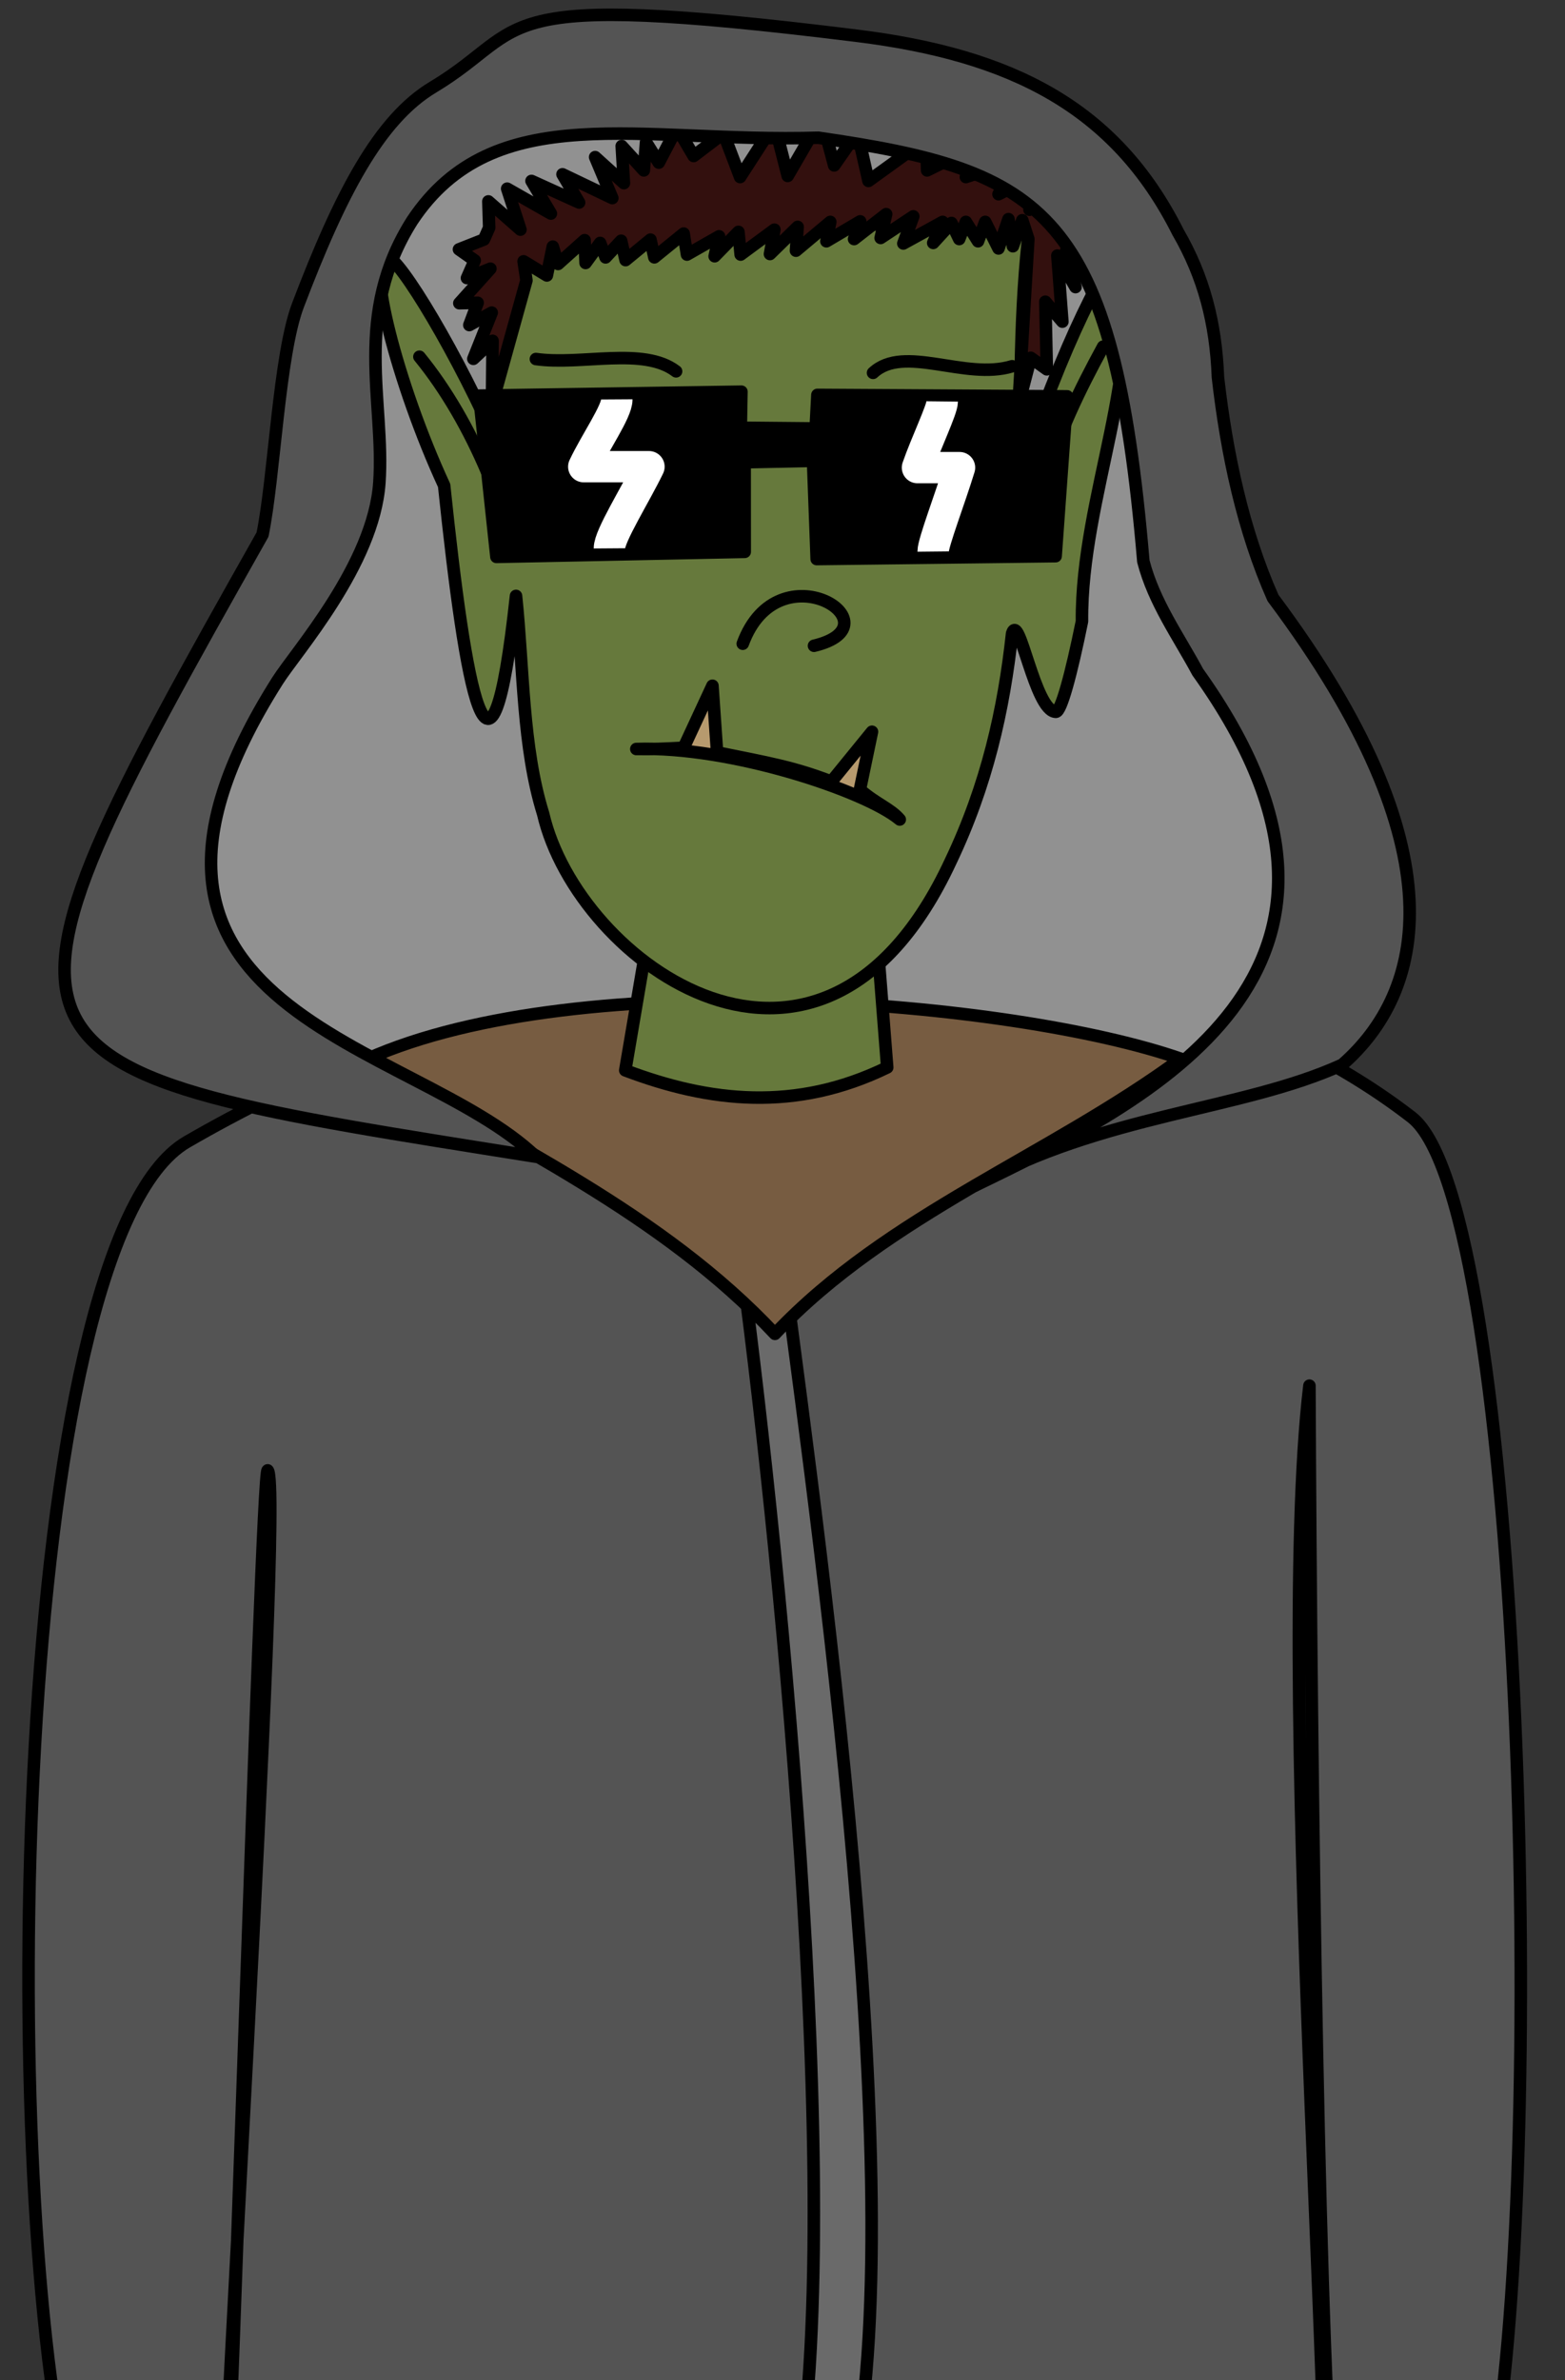 <?xml version="1.0" encoding="UTF-8" standalone="no"?>
<!-- Created with Inkscape (http://www.inkscape.org/) -->

<svg
   width="125"
   height="190"
   viewBox="0 0 125 190"
   version="1.1"
   id="svg5"
   xml:space="preserve"
   inkscape:version="1.2.1 (9c6d41e410, 2022-07-14)"
   sodipodi:docname="M.svg"
   xmlns:inkscape="http://www.inkscape.org/namespaces/inkscape"
   xmlns:sodipodi="http://sodipodi.sourceforge.net/DTD/sodipodi-0.dtd"
   xmlns="http://www.w3.org/2000/svg"
   xmlns:svg="http://www.w3.org/2000/svg"><rect x="0" y="0" width="125" height="190" fill="#333333" stroke="none"/><sodipodi:namedview
     id="namedview7"
     pagecolor="#505050"
     bordercolor="#ffffff"
     borderopacity="1"
     inkscape:showpageshadow="0"
     inkscape:pageopacity="0"
     inkscape:pagecheckerboard="1"
     inkscape:deskcolor="#505050"
     inkscape:document-units="px"
     showgrid="false"
     inkscape:zoom="2"
     inkscape:cx="-3.25"
     inkscape:cy="154"
     inkscape:window-width="1920"
     inkscape:window-height="1017"
     inkscape:window-x="-8"
     inkscape:window-y="32"
     inkscape:window-maximized="1"
     inkscape:current-layer="layer1" /><defs
     id="defs2" /><g
     inkscape:label="Layer 1"
     inkscape:groupmode="layer"
     id="layer1"
     style="display:inline"
     transform="translate(0.034,4.331)"><path
       style="display:inline;fill:#545454;fill-opacity:1;stroke:#000000;stroke-width:1;stroke-linecap:butt;stroke-linejoin:round;stroke-dasharray:none;stroke-opacity:1;paint-order:markers fill stroke"
       d="m 106.657,198.188 c -1.33,-13.048 -1.969,-59.583 -2.104,-91.899 -2.969,24.871 3.029,95.897 0.686,97.019 -10.75,2.373 -35.834,5.472 -87.615,0.444 -0.644,-0.409 5.075,-89.215 3.723,-90.7 -0.537,-0.353 -3.195,91.212 -3.733,90.848 C 14.867,202.04 8.576,197.566 5.816,195.419 -0.442,170.91 0.892,94.934 14.9,86.827 c 34.395,-19.906 75.486,-19.224 97.812,-1.971 9.032,6.98 10.945,85.275 6.235,108.74 -0.577,2.873 -10.842,4.466 -12.291,4.592 z"
       id="path6617"
       sodipodi:nodetypes="cccccccsssc"
       inkscape:label="test" /><path
       style="display:inline;fill:#6a6a6a;fill-opacity:1;stroke:#000000;stroke-width:1;stroke-linecap:butt;stroke-linejoin:round;stroke-dasharray:none;stroke-opacity:1;paint-order:markers fill stroke"
       d="m 59.31,97.415 c 2.984,22.513 8.618,78.236 3.759,99.364 l 3.968,-0.155 C 73.706,177.633 65.509,119.303 62.683,97.727 Z"
       id="path8292"
       sodipodi:nodetypes="ccccc"
       inkscape:label="felező" /><path
       style="display:inline;fill:#919191;fill-opacity:1;stroke:#000000;stroke-linecap:round;stroke-linejoin:round;paint-order:markers fill stroke"
       d="M 63.331,0.158 C 32.112,4.181 27.956,14.777 25.073,30.299 c -4.041,17.115 -17.505,34.818 -3.679,50.816 23.238,8.281 55.969,3.039 79.537,-1.287 l 4.39,-11.59 C 106.01,55.04 97.723,45.433 92.904,34.438 97.978,14.68 84.617,13.909 78.595,4.138 Z"
       id="path524"
       sodipodi:nodetypes="cccccccc"
       inkscape:label="csuklya belső" /><path
       style="display:inline;fill:#775c41;fill-opacity:1;stroke:#000000;stroke-linecap:round;stroke-linejoin:round;paint-order:markers fill stroke"
       d="M 61.863,102.154 C 52.854,92.539 40.599,86.981 29.327,80.195 c 17.056,-7.604 51.614,-4.654 64.957,0 -10.623,7.798 -23.391,12.418 -32.421,21.959 z"
       id="path1535"
       sodipodi:nodetypes="cccc" /><path
       style="display:inline;fill:#66793c;fill-opacity:1;stroke:#000000;stroke-linecap:round;stroke-linejoin:round;paint-order:markers fill stroke"
       d="m 51.745,70.308 -1.839,10.807 c 6.713,2.543 13.601,3.333 20.924,-0.23 l -0.92,-11.727 z"
       id="path1537"
       sodipodi:nodetypes="ccccc"
       inkscape:label="nyak" /><path
       style="display:inline;fill:#66793c;fill-opacity:1;stroke:#000000;stroke-linecap:round;stroke-linejoin:round;paint-order:markers fill stroke"
       d="m 41.053,13.514 c -1.503,6.117 -1.686,12.036 -1.277,17.908 -3.083,-7.176 -7.916,-15.258 -8.927,-15.269 -1.739,-0.019 0.841,10.155 4.591,18.272 1.707,16.282 3.693,27.708 5.741,8.816 0.611,5.817 0.502,12.055 2.171,17.411 2.744,11.865 22.196,26.018 32.536,3.794 2.898,-6.068 4.262,-12.137 4.916,-18.205 0.57,-1.83 1.816,6.229 3.495,6.254 0.414,0.006 1.222,-2.97 2.087,-7.225 -0.083,-9.963 5.179,-20.502 2.829,-28.842 -0.246,-1.161 -4.594,7.01 -7.802,17.341 0.074,-6.713 -0.031,-13.426 0.799,-20.139 z"
       id="path2182"
       sodipodi:nodetypes="ccscccccsccccc"
       inkscape:label="fej" /><path
       style="display:inline;fill:none;fill-opacity:1;stroke:#000000;stroke-linecap:round;stroke-linejoin:round;paint-order:markers fill stroke"
       d="m 88.075,23.343 c -1.894,3.468 -3.561,6.936 -4.541,10.405"
       id="path2184"
       sodipodi:nodetypes="cc"
       inkscape:label="fül vonal" /><path
       style="display:inline;fill:#b79a6e;fill-opacity:1;stroke:#000000;stroke-linecap:round;stroke-linejoin:round;paint-order:markers fill stroke"
       d="m 50.79,55.464 c 7.473,-0.262 18.29,3.332 21.041,5.628 -0.741,-0.873 -1.858,-1.232 -3.183,-2.38 l 0.965,-4.626 -3.243,3.98 c -3.054,-1.172 -5.014,-1.494 -9.13,-2.332 l -0.369,-5.321 -2.299,4.95 c -2.021,0.104 -2.133,0.108 -3.782,0.1 z"
       id="path2186"
       sodipodi:nodetypes="ccccccccc"
       inkscape:label="száj" /><path
       style="display:inline;fill:none;fill-opacity:1;stroke:#000000;stroke-linecap:round;stroke-linejoin:round;paint-order:markers fill stroke"
       d="m 59.291,47.059 c 2.858,-7.76 12.575,-1.47 5.691,0.163"
       id="path2336"
       sodipodi:nodetypes="cc"
       inkscape:label="orr" /><path
       style="display:inline;fill:none;fill-opacity:1;stroke:#000000;stroke-linecap:round;stroke-linejoin:round;paint-order:markers fill stroke"
       d="m 33.465,24.148 c 2.147,2.624 3.987,5.843 5.404,9.197"
       id="path2338"
       sodipodi:nodetypes="cc"
       inkscape:label="fül vonal" /><path
       style="display:inline;fill:none;fill-opacity:1;stroke:#000000;stroke-linecap:round;stroke-linejoin:round;paint-order:markers fill stroke"
       d="m 42.77,24.331 c 3.647,0.517 8.6,-1.006 11.196,0.982"
       id="path3431"
       sodipodi:nodetypes="cc"
       inkscape:label="bal szemöldök" /><path
       style="display:inline;fill:none;fill-opacity:1;stroke:#000000;stroke-linecap:round;stroke-linejoin:round;paint-order:markers fill stroke"
       d="m 69.697,25.435 c 2.47,-2.31 7.369,0.62 11.108,-0.527"
       id="path3433"
       sodipodi:nodetypes="cc"
       inkscape:label="jobb szemöldök" /><path
       style="display:inline;fill:#000000;fill-opacity:1;stroke:#000000;stroke-linecap:round;stroke-linejoin:round;paint-order:markers fill stroke"
       d="m 38.237,27.252 20.949,-0.314 -0.051,2.878 5.978,0.057 0.141,-2.679 19.947,0.115 -0.92,12.761 -19.085,0.23 -0.292,-7.842 -5.461,0.115 0.005,7.152 -19.832,0.402 z"
       id="path3698"
       inkscape:label="szemüveg"
       sodipodi:nodetypes="ccccccccccccc" /><path
       style="display:inline;fill:none;fill-opacity:1;stroke:#ffffff;stroke-width:2.5;stroke-linecap:butt;stroke-linejoin:round;stroke-dasharray:none;stroke-opacity:1;paint-order:markers fill stroke"
       d="m 49.237,27.553 c 0.006,0.966 -1.746,3.456 -2.647,5.373 h 5.212 c -1.073,2.223 -3.171,5.532 -3.164,6.52"
       id="path3976"
       sodipodi:nodetypes="cccc" /><path
       style="display:inline;fill:none;fill-opacity:1;stroke:#ffffff;stroke-width:2.5;stroke-linecap:butt;stroke-linejoin:round;stroke-dasharray:none;stroke-opacity:1;paint-order:markers fill stroke"
       d="m 75.23,27.716 c -0.007,0.645 -1.334,3.387 -1.986,5.284 h 3.363 c -0.735,2.41 -2.119,6.012 -2.112,6.698"
       id="path3978"
       sodipodi:nodetypes="cccc" /><path
       style="display:inline;fill:#33100e;fill-opacity:1;stroke:#000000;stroke-width:1;stroke-linecap:round;stroke-linejoin:round;stroke-dasharray:none;paint-order:markers fill stroke"
       d="m 81.31,28.011 0.984,-3.778 1.284,0.921 -0.118,-5.399 1.361,1.591 -0.402,-5.274 1.45,2.517 -0.736,-2.951 0.684,-1.281 -1.342,-0.532 1.299,-2.96 -3.58,1.547 1.282,-3.138 -3.756,1.9 1.503,-2.74 -4.11,1.37 1.37,-2.74 L 74.018,9.273 73.929,6.798 69.333,10.113 68.449,6.224 66.593,8.875 65.577,5.075 62.881,9.715 61.82,5.561 59.08,9.803 57.754,6.312 55.368,8.124 54.042,5.87 52.584,8.654 51.567,7.019 51.39,9.273 49.623,7.329 49.799,10.29 47.501,8.212 48.871,11.483 44.894,9.583 l 1.326,2.254 -3.801,-1.724 1.547,2.607 -3.491,-1.989 1.061,3.27 -2.563,-2.254 0.064,2.1 -0.416,0.942 -1.996,0.788 1.258,0.884 -0.621,1.407 1.874,-0.75 -2.482,2.758 1.464,-0.036 -0.666,1.78 1.79,-0.995 -1.468,3.689 1.536,-1.436 -0.051,5.089 2.755,-9.911 -0.227,-1.525 1.859,1.128 0.473,-2.303 0.421,1.386 2.121,-1.9 0.076,1.82 1.162,-1.599 0.437,1.155 1.242,-1.331 0.354,1.547 1.989,-1.635 0.309,1.414 2.342,-1.9 0.265,1.679 2.563,-1.458 -0.354,1.591 1.9,-1.945 0.177,1.812 2.696,-1.989 -0.354,1.945 2.21,-2.166 -0.133,1.9 2.74,-2.298 -0.309,1.547 2.696,-1.591 -0.486,1.414 2.563,-1.989 -0.442,1.9 2.607,-1.724 -0.795,2.166 3.138,-1.724 -0.751,1.679 1.458,-1.591 0.619,1.282 0.53,-1.37 0.972,1.547 0.575,-1.547 1.061,2.121 0.795,-2.342 0.354,2.166 0.751,-2.077 0.486,1.503 z"
       id="path3181"
       sodipodi:nodetypes="cccccccccccccccccccccccccccccccccccccccccccccccccccccccccccccccccccccccccccccccccccccccccccccccccccc"
       inkscape:label="haj" /><path
       style="display:inline;fill:#545454;fill-opacity:1;stroke:#000000;stroke-linecap:round;stroke-linejoin:round;paint-order:markers fill stroke"
       d="m 42.778,88.013 c -45.12,-7.172 -46.104,-6.676 -21.844,-49.666 0.949,-4.59 1.305,-14.303 2.835,-18.323 3.369,-8.853 6.469,-14.811 10.772,-17.391 8.014,-4.804 3.641,-7.85 33.86,-4.109 12.326,1.526 20.635,5.682 25.654,15.679 2.049,3.529 3.026,7.242 3.19,11.577 0.699,6.121 2.005,12.228 4.398,17.625 15.123,20.213 12.075,31.533 5.531,37.261 -7.952,3.645 -19.25,3.961 -29.33,9.653 C 91.827,83.554 112.746,73.247 95.635,49.326 94.101,46.473 92.138,43.769 91.287,40.476 88.911,12.399 83.392,9.282 65.33,6.665 51.132,7.096 39.461,3.395 32.891,13.284 c -4.785,7.555 -2.173,14.42 -2.624,20.922 -0.453,6.53 -6.658,13.478 -8.142,15.823 C 5.315,76.587 32.995,78.65 42.778,88.013 Z"
       id="path1134"
       sodipodi:nodetypes="ccssscccccccccssc"
       inkscape:label="csuklya" /></g></svg>
